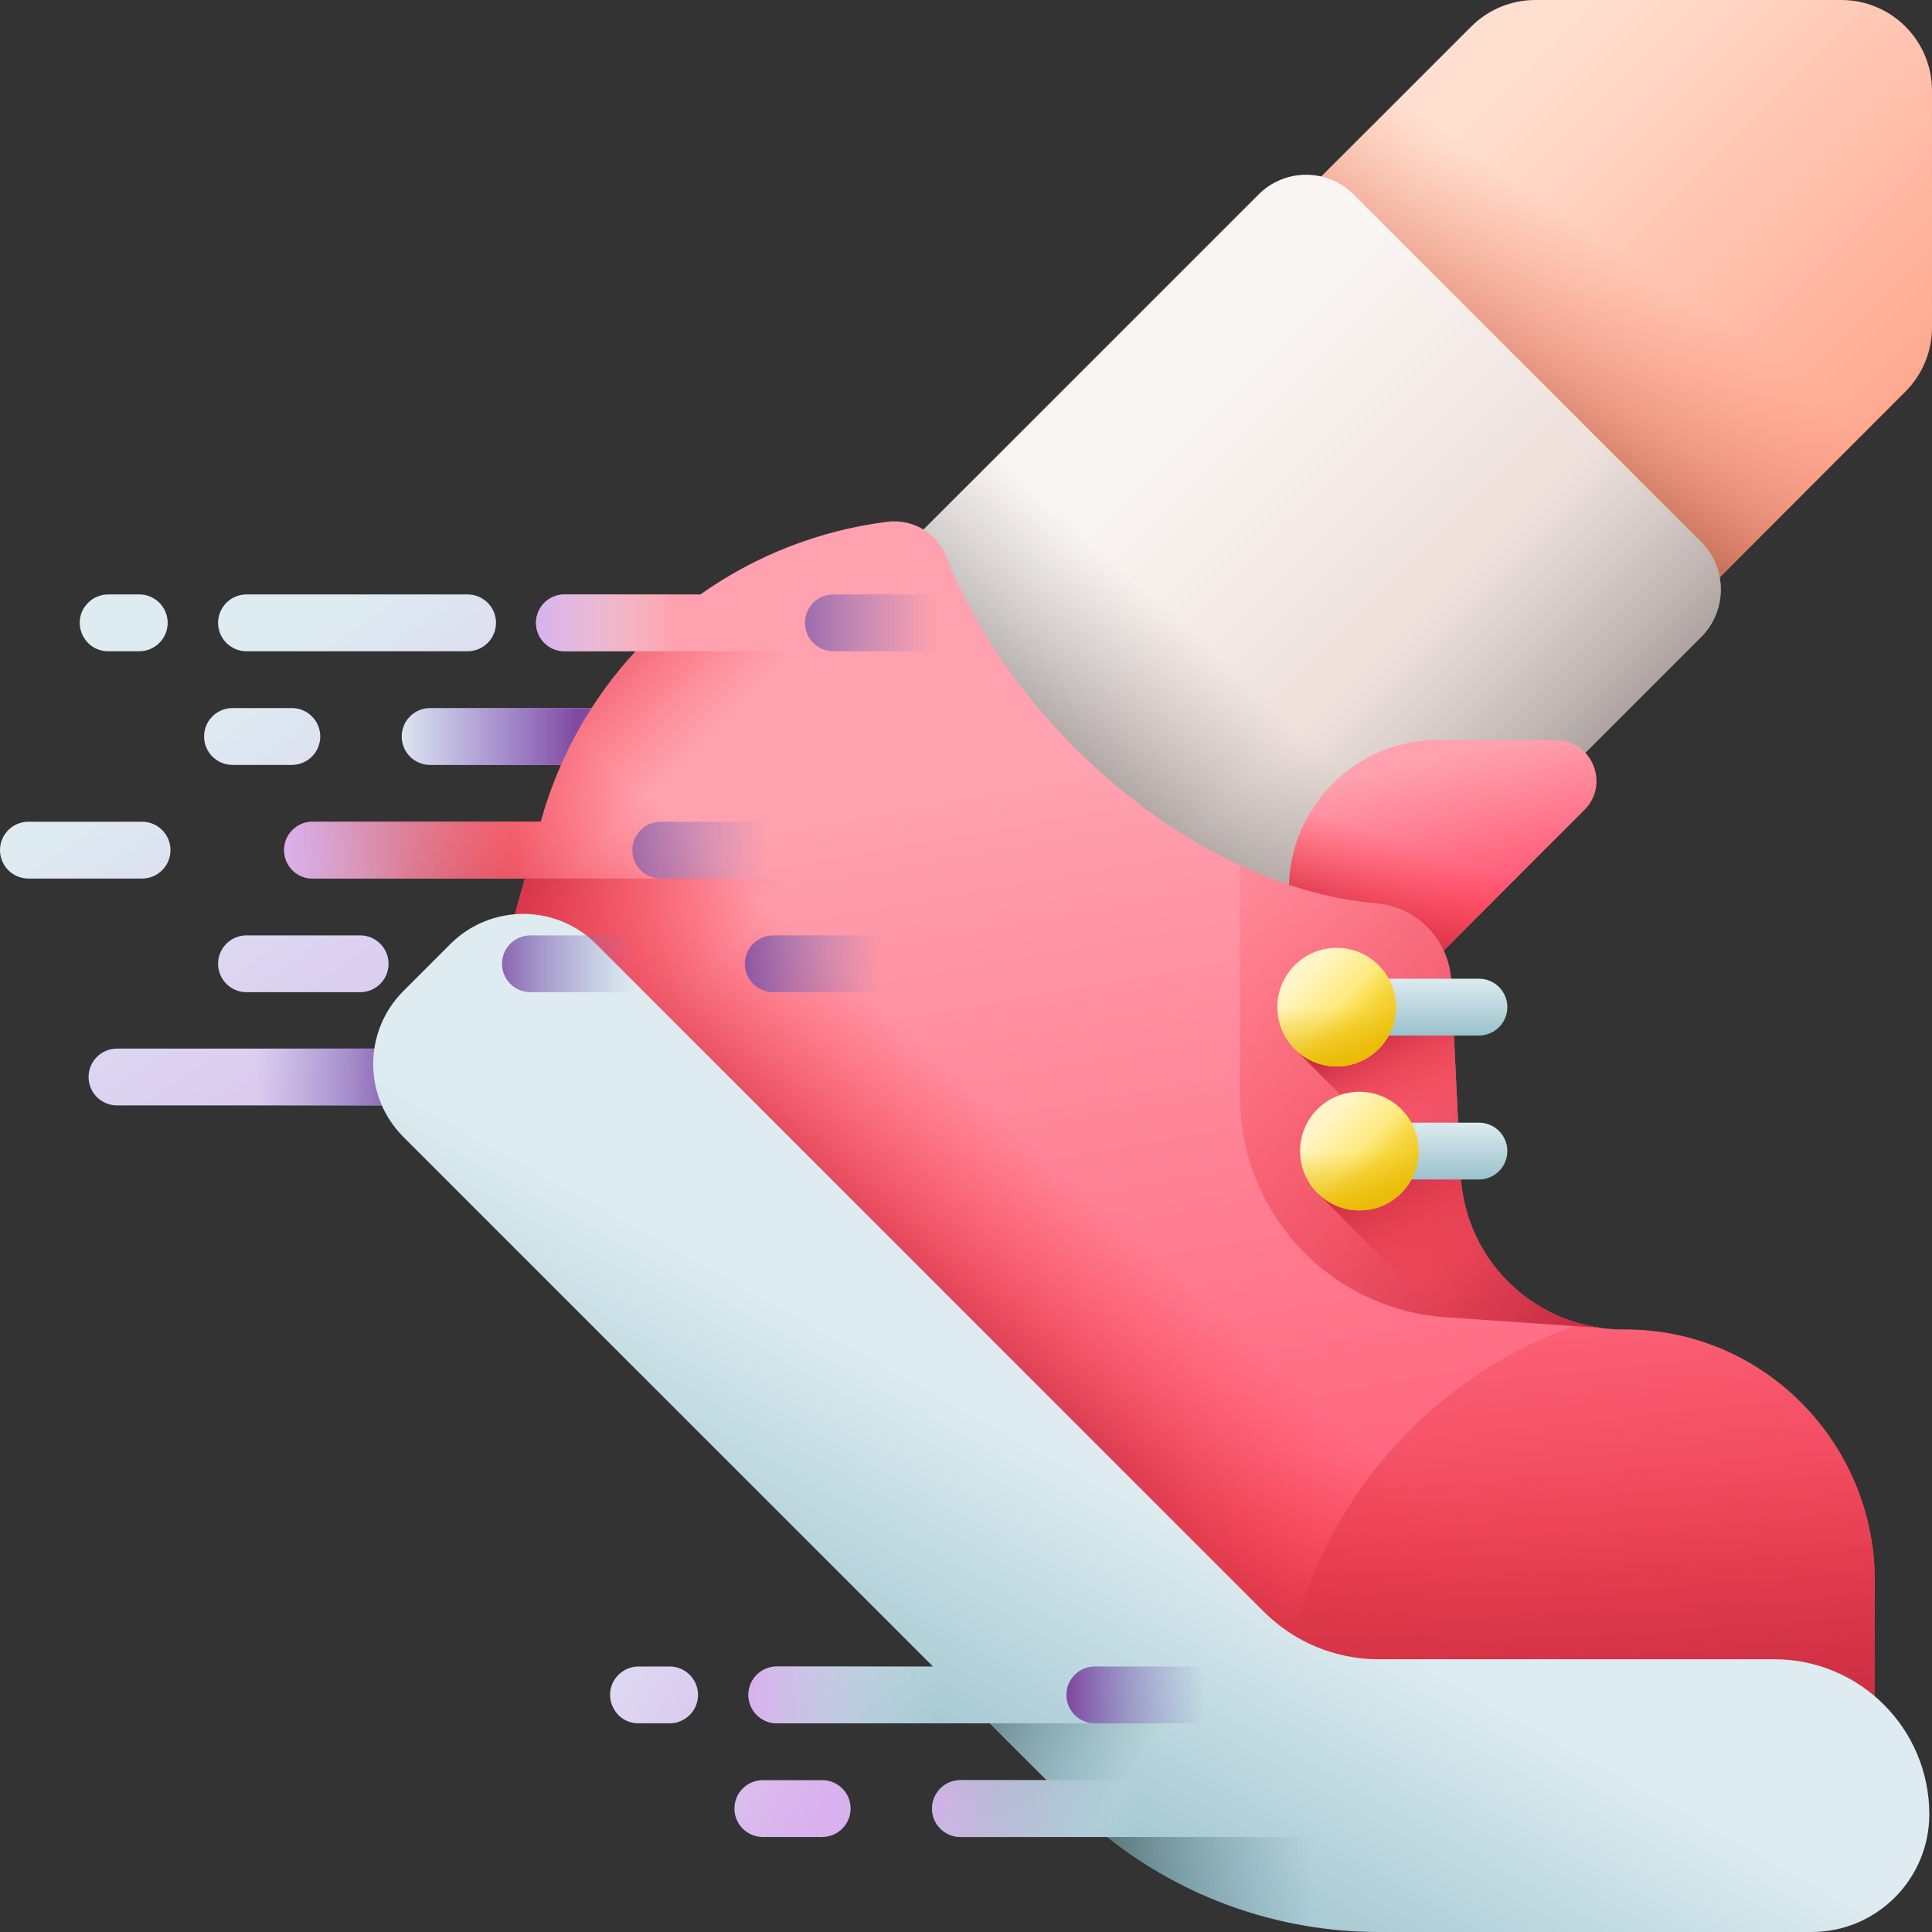 <svg xmlns="http://www.w3.org/2000/svg" xmlns:xlink="http://www.w3.org/1999/xlink" id="Capa_1" height="512" viewBox="0 0 510 510" width="512"><rect x="0" y="0" width="510" height="510" fill="#333333" stroke="none"/><linearGradient id="SVGID_1_" gradientUnits="userSpaceOnUse" x1="345.858" x2="442.035" y1="74.142" y2="170.319"><stop offset="0" stop-color="#ffdfcf"></stop><stop offset="1" stop-color="#ffa78f"></stop></linearGradient><linearGradient id="SVGID_00000108292901484096127040000009338293566749843075_" gradientUnits="userSpaceOnUse" x1="416.504" x2="385.004" y1="58.89" y2="105.39"><stop offset="0" stop-color="#f89580" stop-opacity="0"></stop><stop offset=".257" stop-color="#f2917b" stop-opacity=".258"></stop><stop offset=".606" stop-color="#e1856f" stop-opacity=".607"></stop><stop offset=".997" stop-color="#c5715a"></stop></linearGradient><linearGradient id="SVGID_00000003067088968932926670000010468878577622543254_" gradientUnits="userSpaceOnUse" x1="301.364" x2="351.967" y1="124.636" y2="175.238"><stop offset="0" stop-color="#f9f5f3"></stop><stop offset="1" stop-color="#efe2dd"></stop></linearGradient><linearGradient id="lg1"><stop offset="0" stop-color="#9e9797" stop-opacity="0"></stop><stop offset=".31" stop-color="#968f8f" stop-opacity=".31"></stop><stop offset=".785" stop-color="#827a7a" stop-opacity=".785"></stop><stop offset="1" stop-color="#766e6e"></stop></linearGradient><linearGradient id="SVGID_00000173132483771808819320000011113730763297582257_" gradientUnits="userSpaceOnUse" x1="356.864" x2="419.877" xlink:href="#lg1" y1="180.136" y2="243.149"></linearGradient><linearGradient id="SVGID_00000152981589055329008940000008369844834479196323_" gradientUnits="userSpaceOnUse" x1="324.094" x2="276.594" xlink:href="#lg1" y1="175.585" y2="228.085"></linearGradient><linearGradient id="lg2"><stop offset="0" stop-color="#ffa1ae"></stop><stop offset="1" stop-color="#ff4565"></stop></linearGradient><linearGradient id="SVGID_00000015340189418632370310000003434889714773775267_" gradientUnits="userSpaceOnUse" x1="374.549" x2="384.549" xlink:href="#lg2" y1="201.14" y2="247.64"></linearGradient><linearGradient id="lg3"><stop offset="0" stop-color="#fd4755" stop-opacity="0"></stop><stop offset=".259" stop-color="#f74453" stop-opacity=".259"></stop><stop offset=".621" stop-color="#e53b4c" stop-opacity=".621"></stop><stop offset="1" stop-color="#ca2e43"></stop></linearGradient><linearGradient id="SVGID_00000051375968529568584760000017269087249686843546_" gradientUnits="userSpaceOnUse" x1="378.458" x2="369.958" xlink:href="#lg3" y1="225.096" y2="250.096"></linearGradient><linearGradient id="lg4"><stop offset="0" stop-color="#deecf1"></stop><stop offset="1" stop-color="#d9b1ee"></stop></linearGradient><linearGradient id="SVGID_00000125570839544508766550000010675468927086302086_" gradientUnits="userSpaceOnUse" x1="104.5" x2="152.063" xlink:href="#lg4" y1="194.415" y2="194.415"></linearGradient><linearGradient id="lg5"><stop offset="0" stop-color="#8379c1" stop-opacity="0"></stop><stop offset=".283" stop-color="#8374be" stop-opacity=".283"></stop><stop offset=".586" stop-color="#8268b5" stop-opacity=".586"></stop><stop offset=".898" stop-color="#8152a6" stop-opacity=".898"></stop><stop offset="1" stop-color="#814aa0"></stop></linearGradient><linearGradient id="SVGID_00000182494662686164942820000009527369379291343292_" gradientUnits="userSpaceOnUse" x1="104.5" x2="152.063" xlink:href="#lg5" y1="194.415" y2="194.415"></linearGradient><linearGradient id="SVGID_00000049916344566669068560000016228786882629077677_" gradientUnits="userSpaceOnUse" x1="27.118" x2="122.118" xlink:href="#lg4" y1="204.917" y2="339.917"></linearGradient><linearGradient id="SVGID_00000073709768008340597460000011525429242982227589_" gradientUnits="userSpaceOnUse" x1="67.5" x2="108.5" xlink:href="#lg5" y1="284.305" y2="284.305"></linearGradient><linearGradient id="SVGID_00000068641106916167357660000009856695647296185738_" gradientUnits="userSpaceOnUse" x1="265.571" x2="318.802" xlink:href="#lg2" y1="208.049" y2="510.851"></linearGradient><linearGradient id="SVGID_00000181773413297480449210000004600987278056270233_" gradientUnits="userSpaceOnUse" x1="296.359" x2="258.457" xlink:href="#lg3" y1="323.238" y2="365.547"></linearGradient><linearGradient id="SVGID_00000114069787589478482380000003251649880337863331_" gradientUnits="userSpaceOnUse" x1="184.571" x2="144.571" xlink:href="#lg3" y1="195.876" y2="156.876"></linearGradient><linearGradient id="SVGID_00000160888202683864307070000018292207834458624671_" gradientUnits="userSpaceOnUse" x1="197.01" x2="150.51" xlink:href="#lg3" y1="245.624" y2="207.124"></linearGradient><linearGradient id="SVGID_00000134249243307453754170000004820631146367759519_" gradientUnits="userSpaceOnUse" x1="360.941" x2="360.941" xlink:href="#lg3" y1="384.996" y2="443.696"></linearGradient><linearGradient id="SVGID_00000171686957063540634850000011123911028628826520_" gradientUnits="userSpaceOnUse" x1="403.251" x2="418.584" xlink:href="#lg3" y1="296.824" y2="460.824"></linearGradient><linearGradient id="lg6"><stop offset="0" stop-color="#deecf1"></stop><stop offset="1" stop-color="#8ebac5"></stop></linearGradient><linearGradient id="SVGID_00000093156800270028283490000013503692649998986908_" gradientUnits="userSpaceOnUse" x1="297.152" x2="241.021" xlink:href="#lg6" y1="392.461" y2="492.905"></linearGradient><linearGradient id="lg7"><stop offset="0" stop-color="#678d98" stop-opacity="0"></stop><stop offset=".227" stop-color="#638892" stop-opacity=".227"></stop><stop offset=".522" stop-color="#597b82" stop-opacity=".522"></stop><stop offset=".853" stop-color="#476567" stop-opacity=".853"></stop><stop offset="1" stop-color="#3e5959"></stop></linearGradient><linearGradient id="SVGID_00000104692807793710235080000006752544063684305045_" gradientUnits="userSpaceOnUse" x1="322.712" x2="276.379" xlink:href="#lg7" y1="433.249" y2="401.583"></linearGradient><linearGradient id="SVGID_00000163042323872281435340000018261385490492136076_" gradientUnits="userSpaceOnUse" x1="290.351" x2="426.481" xlink:href="#lg3" y1="241.585" y2="331.902"></linearGradient><linearGradient id="SVGID_00000050620625077639892500000001063297634856881330_" gradientUnits="userSpaceOnUse" x1="408.326" x2="387.326" xlink:href="#lg3" y1="333.971" y2="295.971"></linearGradient><linearGradient id="SVGID_00000134971341819586631280000011280201591651682705_" gradientUnits="userSpaceOnUse" x1="376.706" x2="363.206" xlink:href="#lg3" y1="298.619" y2="272.619"></linearGradient><linearGradient id="SVGID_00000035531365976386123620000011999086169776381333_" gradientUnits="userSpaceOnUse" x1="49.885" x2="144.885" xlink:href="#lg4" y1="188.896" y2="323.896"></linearGradient><linearGradient id="SVGID_00000055704368371282402560000015843125266650557351_" gradientUnits="userSpaceOnUse" x1="39.237" x2="134.237" xlink:href="#lg4" y1="196.389" y2="331.389"></linearGradient><linearGradient id="lg8"><stop offset="0" stop-color="#deecf1" stop-opacity="0"></stop><stop offset="1" stop-color="#d9b1ee"></stop></linearGradient><linearGradient id="SVGID_00000049934303797276285550000012534778152726147973_" gradientUnits="userSpaceOnUse" x1="135" x2="75.24" xlink:href="#lg8" y1="224.415" y2="224.415"></linearGradient><linearGradient id="SVGID_00000025435888845023215820000009474942658930054560_" gradientUnits="userSpaceOnUse" x1="14.853" x2="109.853" xlink:href="#lg4" y1="213.548" y2="348.548"></linearGradient><linearGradient id="SVGID_00000025402521492346614870000000993760469367307937_" gradientUnits="userSpaceOnUse" x1="89.838" x2="173.931" xlink:href="#lg4" y1="158.144" y2="277.644"></linearGradient><linearGradient id="SVGID_00000017486503543044901930000009337276382941295551_" gradientUnits="userSpaceOnUse" x1="60.209" x2="155.209" xlink:href="#lg4" y1="181.631" y2="316.631"></linearGradient><linearGradient id="SVGID_00000098193034810364553160000000422427185460896401_" gradientUnits="userSpaceOnUse" x1="167.5" x2="128" xlink:href="#lg5" y1="254.415" y2="254.415"></linearGradient><linearGradient id="SVGID_00000165917013020510092460000006259212876111558304_" gradientUnits="userSpaceOnUse" x1="202.5" x2="153.998" xlink:href="#lg5" y1="224.415" y2="224.415"></linearGradient><linearGradient id="SVGID_00000018921270420482017730000005822801759122643595_" gradientUnits="userSpaceOnUse" x1="233" x2="192.5" xlink:href="#lg5" y1="254.415" y2="254.415"></linearGradient><linearGradient id="SVGID_00000145045945587506739720000001898962177443507597_" gradientUnits="userSpaceOnUse" x1="178" x2="142.309" xlink:href="#lg8" y1="164.415" y2="164.415"></linearGradient><linearGradient id="SVGID_00000102532897507379029520000008409036614833773709_" gradientUnits="userSpaceOnUse" x1="247.5" x2="202.5" xlink:href="#lg5" y1="164.415" y2="164.415"></linearGradient><linearGradient id="SVGID_00000004510141737835398820000016493437485216850574_" gradientUnits="userSpaceOnUse" x1="300.667" x2="242.325" xlink:href="#lg8" y1="477.415" y2="477.415"></linearGradient><linearGradient id="SVGID_00000019639368727960934990000006474707565118557609_" gradientUnits="userSpaceOnUse" x1="137.454" x2="218.121" xlink:href="#lg4" y1="425.313" y2="475.979"></linearGradient><linearGradient id="SVGID_00000094590104332095676270000011011923513914163123_" gradientUnits="userSpaceOnUse" x1="247.334" x2="197.928" xlink:href="#lg8" y1="447.415" y2="447.415"></linearGradient><linearGradient id="SVGID_00000118360396696015427760000009763134212311044227_" gradientUnits="userSpaceOnUse" x1="134.285" x2="214.952" xlink:href="#lg4" y1="430.358" y2="481.024"></linearGradient><linearGradient id="SVGID_00000030444415345844740170000013410131570251448199_" gradientUnits="userSpaceOnUse" x1="318" x2="282.309" xlink:href="#lg5" y1="447.415" y2="447.415"></linearGradient><linearGradient id="SVGID_00000101796388782005149870000016627693362575607182_" gradientUnits="userSpaceOnUse" x1="346.667" x2="280.979" xlink:href="#lg7" y1="497.457" y2="497.457"></linearGradient><linearGradient id="SVGID_00000182502247881057090780000010493342503133675165_" gradientUnits="userSpaceOnUse" x1="375.404" x2="375.404" xlink:href="#lg6" y1="258" y2="276.028"></linearGradient><linearGradient id="lg9"><stop offset="0" stop-color="#fff5c6"></stop><stop offset="1" stop-color="#fee45a"></stop></linearGradient><linearGradient id="SVGID_00000051381543665890306580000011970431991609002629_" gradientUnits="userSpaceOnUse" x1="344.422" x2="357.011" xlink:href="#lg9" y1="257.434" y2="270.023"></linearGradient><linearGradient id="lg10"><stop offset="0" stop-color="#e8b800" stop-opacity="0"></stop><stop offset=".999" stop-color="#e8b800" stop-opacity=".999"></stop><stop offset="1" stop-color="#e8b800"></stop></linearGradient><linearGradient id="SVGID_00000140702734954800104520000017118927529258262417_" gradientUnits="userSpaceOnUse" x1="352.846" x2="352.846" xlink:href="#lg10" y1="266.056" y2="284.471"></linearGradient><linearGradient id="SVGID_00000081648632148844244130000006101294058515837059_" gradientTransform="matrix(.707 -.707 .707 .707 1781.646 -1354.55)" gradientUnits="userSpaceOnUse" x1="-2156.116" x2="-2156.116" xlink:href="#lg10" y1="135.686" y2="155.069"></linearGradient><linearGradient id="SVGID_00000018949396041823378140000007124966244687313028_" gradientUnits="userSpaceOnUse" x1="378.273" x2="378.273" xlink:href="#lg6" y1="296" y2="314.028"></linearGradient><linearGradient id="SVGID_00000043454957284656377990000016793891509530524827_" gradientUnits="userSpaceOnUse" x1="350.422" x2="363.011" xlink:href="#lg9" y1="295.434" y2="308.023"></linearGradient><linearGradient id="SVGID_00000026129988917860101070000001706079557970774939_" gradientUnits="userSpaceOnUse" x1="358.846" x2="358.846" xlink:href="#lg10" y1="304.056" y2="322.471"></linearGradient><linearGradient id="SVGID_00000088822503303234397570000007532951186267316907_" gradientTransform="matrix(.707 -.707 .707 .707 1781.646 -1354.55)" gradientUnits="userSpaceOnUse" x1="-2178.743" x2="-2178.743" xlink:href="#lg10" y1="166.799" y2="186.182"></linearGradient><g><path d="m486.059 0h-80.767c-6.35 0-12.439 2.522-16.929 7.012l-166.947 166.947 105.492 105.492 176.079-176.079c4.49-4.49 7.012-10.579 7.012-16.929v-62.502c.001-13.222-10.718-23.941-23.94-23.941z" fill="url(#SVGID_1_)"></path><path d="m486.059 0h-80.767c-6.35 0-12.439 2.522-16.929 7.012l-166.947 166.947 105.492 105.492 176.079-176.079c4.49-4.49 7.012-10.579 7.012-16.929v-62.502c.001-13.222-10.718-23.941-23.94-23.941z" fill="url(#SVGID_00000108292901484096127040000009338293566749843075_)"></path><path d="m215.509 168.052 116.817 116.817 116.723-116.723c6.93-6.93 6.93-18.167 0-25.097l-91.72-91.72c-6.93-6.93-18.167-6.93-25.097 0z" fill="url(#SVGID_00000003067088968932926670000010468878577622543254_)"></path><path d="m215.509 168.052 116.817 116.817 116.723-116.723c6.93-6.93 6.93-18.167 0-25.097l-91.72-91.72c-6.93-6.93-18.167-6.93-25.097 0z" fill="url(#SVGID_00000173132483771808819320000011113730763297582257_)"></path><path d="m419.35 197.85-87.02 87.02-116.82-116.82 87.02-87.02z" fill="url(#SVGID_00000152981589055329008940000008369844834479196323_)"></path><path d="m340.244 255.726v-20.98c0-21.767 17.645-39.412 39.412-39.412h30.946c9.636 0 14.462 11.651 7.648 18.465l-48.202 48.201z" fill="url(#SVGID_00000015340189418632370310000003434889714773775267_)"></path><path d="m340.244 255.726v-20.98c0-21.767 17.645-39.412 39.412-39.412h30.946c9.636 0 14.462 11.651 7.648 18.465l-48.202 48.201z" fill="url(#SVGID_00000051375968529568584760000017269087249686843546_)"></path><path d="m106.039 194.415c0 4.142 3.358 7.5 7.5 7.5h56.961c4.142 0 7.5-3.358 7.5-7.5s-3.358-7.5-7.5-7.5h-56.961c-4.142 0-7.5 3.358-7.5 7.5z" fill="url(#SVGID_00000125570839544508766550000010675468927086302086_)"></path><path d="m106.039 194.415c0 4.142 3.358 7.5 7.5 7.5h56.961c4.142 0 7.5-3.358 7.5-7.5s-3.358-7.5-7.5-7.5h-56.961c-4.142 0-7.5 3.358-7.5 7.5z" fill="url(#SVGID_00000182494662686164942820000009527369379291343292_)"></path><path d="m135.086 276.805h-104.206c-4.142 0-7.5 3.358-7.5 7.5s3.358 7.5 7.5 7.5h104.206c4.142 0 7.5-3.358 7.5-7.5s-3.358-7.5-7.5-7.5z" fill="url(#SVGID_00000049916344566669068560000016228786882629077677_)"></path><path d="m135.086 276.805h-104.206c-4.142 0-7.5 3.358-7.5 7.5s3.358 7.5 7.5 7.5h104.206c4.142 0 7.5-3.358 7.5-7.5s-3.358-7.5-7.5-7.5z" fill="url(#SVGID_00000073709768008340597460000011525429242982227589_)"></path><g><path d="m428.792 350.963c-11.307.059-21.656-4.258-29.418-11.4-7.697-7.095-12.815-16.99-13.718-28.169l-2.564-52.348c-.532-10.861-8.998-19.689-19.835-20.588-25.485-2.114-54.927-16.445-79.555-41.073-15.669-15.669-27.171-33.278-34.003-50.58-2.45-6.203-8.857-9.9-15.474-9.068-18.162 2.284-35.004 9.034-49.334 19.179h-35.891c-4.142 0-7.5 3.358-7.5 7.5s3.358 7.5 7.5 7.5h18.792c-11.476 12.419-20.137 27.573-24.892 44.541l-.128.459h-60.272c-4.142 0-7.5 3.358-7.5 7.5s3.358 7.5 7.5 7.5h56.074l-6.696 23.927 211.604 211.617h151.406v-50.172c0-36.542-29.555-66.515-66.096-66.325z" fill="url(#SVGID_00000068641106916167357660000009856695647296185738_)"></path><path d="m343.483 467.459h136.135l-310.545-310.544h-20.073c-4.142 0-7.5 3.358-7.5 7.5s3.358 7.5 7.5 7.5h18.792c-11.476 12.419-20.137 27.573-24.892 44.541l-.128.459h-60.272c-4.142 0-7.5 3.358-7.5 7.5s3.358 7.5 7.5 7.5h56.074l-6.696 23.927z" fill="url(#SVGID_00000181773413297480449210000004600987278056270233_)"></path><path d="m428.792 350.963c-11.307.059-21.656-4.258-29.418-11.4-7.697-7.095-12.815-16.99-13.718-28.169l-2.564-52.348c-.532-10.861-8.998-19.689-19.835-20.588-25.485-2.114-54.927-16.445-79.555-41.073-8.077-8.077-15.036-16.67-20.83-25.47h-95.081c-11.476 12.419-20.137 27.573-24.892 44.541l-.128.459h-60.271c-4.142 0-7.5 3.358-7.5 7.5s3.358 7.5 7.5 7.5h56.074l-6.696 23.927 211.604 211.617h151.406v-50.172c0-36.541-29.555-66.514-66.096-66.324z" fill="url(#SVGID_00000114069787589478482380000003251649880337863331_)"></path><path d="m131.879 255.842 159.121 159.131v-183.058h-152.426z" fill="url(#SVGID_00000160888202683864307070000018292207834458624671_)"></path><path d="m343.483 467.459h151.406v-50.172c0-36.531-29.538-66.497-66.065-66.324h-201.83z" fill="url(#SVGID_00000134249243307453754170000004820631146367759519_)"></path><path d="m428.792 350.963c-3.982.021-7.842-.512-11.515-1.509-46.094 15.585-79.277 59.19-79.277 110.546 0 .669.014 1.335.025 2.001l5.457 5.458h151.406v-50.172c0-36.541-29.555-66.514-66.096-66.324z" fill="url(#SVGID_00000171686957063540634850000011123911028628826520_)"></path><path d="m468.382 438.008h-104.473c-11.351 0-22.238-4.509-30.265-12.536l-176.243-176.243c-10.643-10.643-27.899-10.643-38.542 0l-12.363 12.363c-10.643 10.643-10.643 27.899 0 38.542l139.781 139.781h-41.207c-4.142 0-7.5 3.358-7.5 7.5s3.358 7.5 7.5 7.5h56.206l15 15h-22.736c-4.142 0-7.5 3.358-7.5 7.5s3.358 7.5 7.5 7.5h38.76c20.238 16.157 45.461 25.085 71.61 25.085h114.29c17.169 0 31.087-13.918 31.087-31.087 0-22.591-18.314-40.905-40.905-40.905z" fill="url(#SVGID_00000093156800270028283490000013503692649998986908_)"></path><path d="m276.275 469.915h-22.736c-4.142 0-7.5 3.358-7.5 7.5s3.358 7.5 7.5 7.5h38.76c20.239 16.157 45.462 25.085 71.611 25.085h114.29c17.169 0 31.087-13.918 31.087-31.087 0-8.968-2.894-17.256-7.788-23.998h-240.224z" fill="url(#SVGID_00000104692807793710235080000006752544063684305045_)"></path><path d="m399.375 339.562c-7.697-7.095-12.815-16.99-13.718-28.169l-2.564-52.348c-.531-10.837-8.96-19.694-19.773-20.583-11.457-.942-23.715-4.374-35.977-10.082v61.184c0 30.639 23.721 56.049 54.288 58.152l40.79 2.807c-8.799-1.259-16.769-5.184-23.046-10.961z" fill="url(#SVGID_00000163042323872281435340000018261385490492136076_)"></path><path d="m347.777 314.927 147.111 147.111v-44.75c0-36.542-29.555-66.515-66.096-66.325-11.307.059-21.656-4.258-29.418-11.4-7.697-7.095-12.815-16.99-13.718-28.169l-.361-7.394h-37.518z" fill="url(#SVGID_00000050620625077639892500000001063297634856881330_)"></path><path d="m385.657 311.394-2.223-45.394h-41.656v10.927l46.703 46.703c-1.501-3.833-2.477-7.938-2.824-12.236z" fill="url(#SVGID_00000134971341819586631280000011280201591651682705_)"></path></g><g><path d="m28.559 171.913h8.204c3.581 0 6.663-2.532 7.357-6.045.916-4.635-2.632-8.952-7.357-8.952h-8.204c-1.989 0-3.896.79-5.302 2.196-4.724 4.724-1.379 12.801 5.302 12.801z" fill="url(#SVGID_00000035531365976386123620000011999086169776381333_)"></path><path d="m65.07 246.915c-4.142 0-7.5 3.358-7.5 7.5s3.358 7.5 7.5 7.5h30c4.142 0 7.5-3.358 7.5-7.5s-3.358-7.5-7.5-7.5z" fill="url(#SVGID_00000055704368371282402560000015843125266650557351_)"></path><path d="m194.206 224.415c0-4.142-3.358-7.5-7.5-7.5h-104.206c-4.142 0-7.5 3.358-7.5 7.5s3.358 7.5 7.5 7.5h104.206c4.142 0 7.5-3.358 7.5-7.5z" fill="url(#SVGID_00000049934303797276285550000012534778152726147973_)"></path><path d="m45 224.415c0-4.142-3.358-7.5-7.5-7.5h-30c-4.142 0-7.5 3.358-7.5 7.5s3.358 7.5 7.5 7.5h30c4.142 0 7.5-3.358 7.5-7.5z" fill="url(#SVGID_00000025435888845023215820000009474942658930054560_)"></path><path d="m65.07 171.915h58.364c4.142 0 7.5-3.358 7.5-7.5s-3.358-7.5-7.5-7.5h-58.364c-4.142 0-7.5 3.358-7.5 7.5s3.358 7.5 7.5 7.5z" fill="url(#SVGID_00000025402521492346614870000000993760469367307937_)"></path><path d="m61.371 201.915h15.668c4.142 0 7.5-3.358 7.5-7.5s-3.358-7.5-7.5-7.5h-15.668c-4.142 0-7.5 3.358-7.5 7.5s3.358 7.5 7.5 7.5z" fill="url(#SVGID_00000017486503543044901930000009337276382941295551_)"></path><path d="m169.711 246.915h-29.69c-4.142 0-7.5 3.358-7.5 7.5s3.358 7.5 7.5 7.5h29.69c4.142 0 7.5-3.358 7.5-7.5s-3.358-7.5-7.5-7.5z" fill="url(#SVGID_00000098193034810364553160000000422427185460896401_)"></path><path d="m204.419 216.915h-30c-4.142 0-7.5 3.358-7.5 7.5s3.358 7.5 7.5 7.5h30c4.142 0 7.5-3.358 7.5-7.5s-3.358-7.5-7.5-7.5z" fill="url(#SVGID_00000165917013020510092460000006259212876111558304_)"></path><path d="m233.829 246.915h-29.69c-4.142 0-7.5 3.358-7.5 7.5s3.358 7.5 7.5 7.5h29.69c4.142 0 7.5-3.358 7.5-7.5s-3.358-7.5-7.5-7.5z" fill="url(#SVGID_00000018921270420482017730000005822801759122643595_)"></path><path d="m149 171.915h40.951c4.142 0 7.5-3.358 7.5-7.5s-3.358-7.5-7.5-7.5h-40.951c-4.142 0-7.5 3.358-7.5 7.5s3.358 7.5 7.5 7.5z" fill="url(#SVGID_00000145045945587506739720000001898962177443507597_)"></path><path d="m249.993 156.915h-30c-4.142 0-7.5 3.358-7.5 7.5s3.358 7.5 7.5 7.5h30c4.142 0 7.5-3.358 7.5-7.5s-3.358-7.5-7.5-7.5z" fill="url(#SVGID_00000102532897507379029520000008409036614833773709_)"></path></g><g><path d="m246.039 477.415c0 4.142 3.358 7.5 7.5 7.5h56.961c4.142 0 7.5-3.358 7.5-7.5s-3.358-7.5-7.5-7.5h-56.961c-4.142 0-7.5 3.358-7.5 7.5z" fill="url(#SVGID_00000004510141737835398820000016493437485216850574_)"></path><path d="m168.559 454.913h8.204c3.581 0 6.663-2.532 7.357-6.045.916-4.635-2.632-8.952-7.357-8.952h-8.204c-1.989 0-3.896.79-5.302 2.196-4.724 4.724-1.379 12.801 5.302 12.801z" fill="url(#SVGID_00000019639368727960934990000006474707565118557609_)"></path><path d="m205.07 454.915h58.364c4.142 0 7.5-3.358 7.5-7.5s-3.358-7.5-7.5-7.5h-58.364c-4.142 0-7.5 3.358-7.5 7.5s3.358 7.5 7.5 7.5z" fill="url(#SVGID_00000094590104332095676270000011011923513914163123_)"></path><path d="m201.371 484.915h15.668c4.142 0 7.5-3.358 7.5-7.5s-3.358-7.5-7.5-7.5h-15.668c-4.142 0-7.5 3.358-7.5 7.5s3.358 7.5 7.5 7.5z" fill="url(#SVGID_00000118360396696015427760000009763134212311044227_)"></path><path d="m289 454.915h40.951c4.142 0 7.5-3.358 7.5-7.5s-3.358-7.5-7.5-7.5h-40.951c-4.142 0-7.5 3.358-7.5 7.5s3.358 7.5 7.5 7.5z" fill="url(#SVGID_00000030444415345844740170000013410131570251448199_)"></path></g><path d="m292.299 484.915c20.239 16.157 45.462 25.085 71.611 25.085h114.29c15.115 0 27.706-10.789 30.503-25.085z" fill="url(#SVGID_00000101796388782005149870000016627693362575607182_)"></path><g><path d="m390.404 273.358c4.142 0 7.5-3.358 7.5-7.5s-3.358-7.5-7.5-7.5h-30c-4.142 0-7.5 3.358-7.5 7.5s3.358 7.5 7.5 7.5z" fill="url(#SVGID_00000182502247881057090780000010493342503133675165_)"></path><g><circle cx="352.846" cy="265.858" fill="url(#SVGID_00000051381543665890306580000011970431991609002629_)" r="15.654"></circle><path d="m337.193 265.858c0 8.645 7.008 15.654 15.654 15.654 8.645 0 15.654-7.008 15.654-15.654 0-1.872-.33-3.667-.933-5.332h-29.442c-.604 1.665-.933 3.46-.933 5.332z" fill="url(#SVGID_00000140702734954800104520000017118927529258262417_)"></path><path d="m341.777 276.927c6.113 6.113 16.025 6.113 22.138 0s6.113-16.025 0-22.138c-1.324-1.324-2.826-2.36-4.43-3.11l-20.819 20.819c.752 1.602 1.788 3.105 3.111 4.429z" fill="url(#SVGID_00000081648632148844244130000006101294058515837059_)"></path></g></g><g><path d="m390.404 311.358c4.142 0 7.5-3.358 7.5-7.5s-3.358-7.5-7.5-7.5h-24.263c-4.142 0-7.5 3.358-7.5 7.5s3.358 7.5 7.5 7.5z" fill="url(#SVGID_00000018949396041823378140000007124966244687313028_)"></path><g><circle cx="358.846" cy="303.858" fill="url(#SVGID_00000043454957284656377990000016793891509530524827_)" r="15.654"></circle><path d="m343.193 303.858c0 8.645 7.008 15.654 15.654 15.654 8.645 0 15.654-7.008 15.654-15.654 0-1.872-.33-3.667-.933-5.332h-29.442c-.604 1.665-.933 3.46-.933 5.332z" fill="url(#SVGID_00000026129988917860101070000001706079557970774939_)"></path><path d="m347.777 314.927c6.113 6.113 16.025 6.113 22.138 0s6.113-16.025 0-22.138c-1.324-1.324-2.826-2.36-4.43-3.11l-20.819 20.819c.752 1.602 1.788 3.105 3.111 4.429z" fill="url(#SVGID_00000088822503303234397570000007532951186267316907_)"></path></g></g></g></svg>